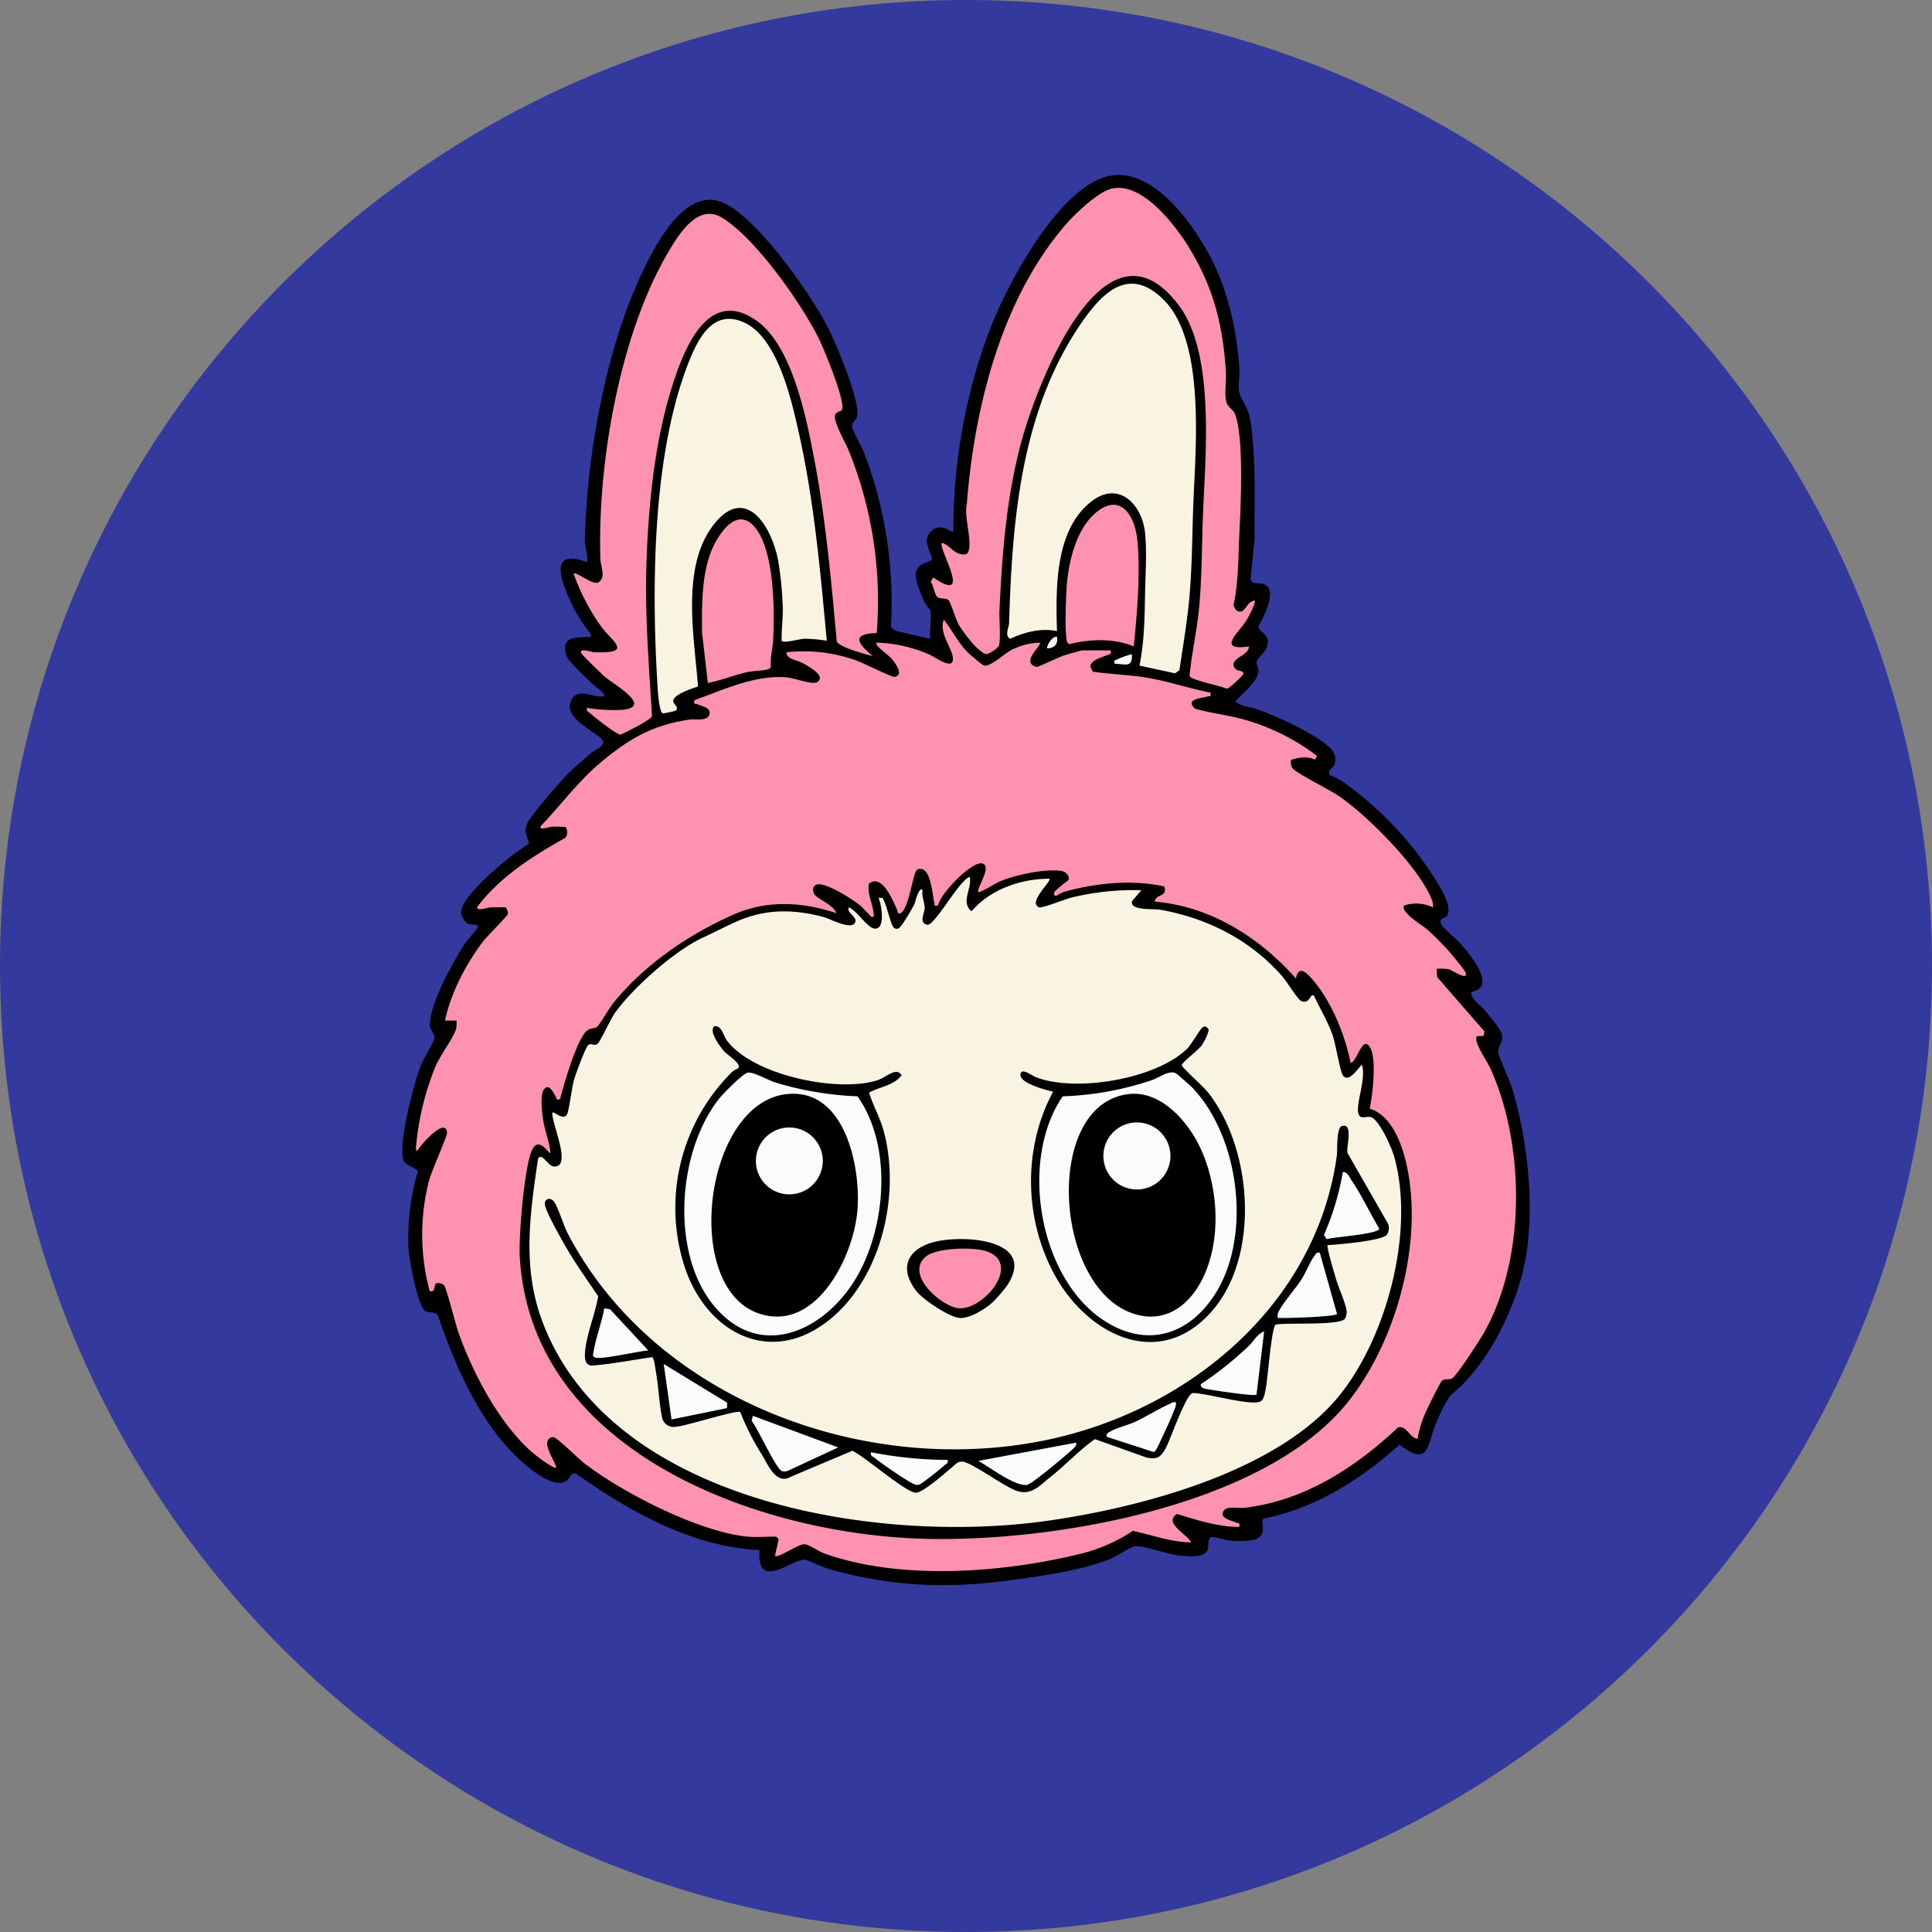 <?xml version="1.0" encoding="UTF-8"?>
<svg xmlns="http://www.w3.org/2000/svg" xmlns:xlink="http://www.w3.org/1999/xlink" width="500" height="500" viewBox="0 0 500 500">
  <rect x="0" y="0" width="500" height="500" fill="#808080" stroke="none"/>
  <defs>
    
  </defs>
  <g id="LABUBU_SHOP_FAVICON">
    <rect id="Rectangle_53" width="500" height="500" fill="rgba(255,255,255,0)"></rect>
    <path id="Ellipse_2" d="M250,0C388.071,0,500,111.929,500,250S388.071,500,250,500,0,388.071,0,250,111.929,0,250,0Z" fill="#34399e"></path>
    <g id="Layer_1" transform="translate(104.114 45.294)">
      <g id="Groupe_1">
        <path id="Tracé_1" d="M136.655,112.843c-.114-.525-1.249-1.639-1.582-2.391-.731-1.7-2.448-5.633-2.185-7.315.5-3.108,3.995-2.71,4.222-3.739-.617-2.7-2.632-4.775-.234-7.18,2.483-2.49,5.265.5,5.733.021a146.776,146.776,0,0,1,8.926-50.9C156,29.257,168.292,6,180.651.954s23.889,11.38,28.742,20.774c4.371,8.471,6.513,18.561,7.209,28.04.149,2.008-.348,4.6-.014,6.471.263,1.5,2.377,3.867,2.916,7.514,1.483,10,.951,20.15,1.071,30.253l-1.036,10.408c.121,1.8,2.207.944,3.491,1.5,3.618,1.554-.184,8.578-1.5,10.919-.007,1.738,3.569,1.76,2.107,5.57-.426,1.114-2.348,2.781-2.519,3.462-.177.738.426,1.6.447,2.4.064,2.682-4.278,6.017-5.974,7.932,1.376,1.462,3.6,1.355,5.435,2,5.123,1.8,15.361,6.428,19.135,10.16a3.94,3.94,0,0,1,.979,4.463c-.333.7-1.7,1.142-1.213,2.469a16.3,16.3,0,0,1,4.91,2.8,88.751,88.751,0,0,1,22.286,23.882c1.4,2.292,4.3,6.641,3.477,9.252-.447,1.426-2.427.837-1.823,2.49.376,1.043,4.292,4.271,5.378,5.555,2.4,2.859,9.216,10.891,2.49,12.154-.128,2.029,2.214,3.214,3.462,4.725.944,1.135,4.136,4.952,4.385,6.052.539,2.384-.993,3.285-.9,4.818.057.887,3.03,7.436,3.611,9.337,4.136,13.58,6.116,32.247,3.1,46.061-2.49,11.4-9.585,25.762-18.61,33.028-1.306,1.05-3.519,5.91-4.229,7.684-2.2,5.463-1.653,11.444-9.373,5.484-9.961,8.862-21.753,16.524-35.085,19.064-1.284.8,1.142,3.959-2.093,5.357-1.419.61-4.924.511-6.6.4-1.22-.085-4.392-1.064-4.91-.965-1.093.213-.6,2.4-1.036,3.42-.9,2.093-4.917,1.582-6.882,1.44-3.186-.241-9.777-2.767-11.941-2.427-1.064.17-4.683,2.583-6.244,3.221-7.464,3.051-18.532,4.59-26.621,5.655-16.312,2.136-30.573,1.483-46.466-3.058-1.554-.447-5.243-2.285-6.13-2.341-3.221-.213-12.459,8.358-11.629-2.483-17.418-.887-33.616-9.926-47.5-19.8-1.54-.426-1.525,1.455-2.76,2.058-3.03,1.476-8-2.391-10.316-4.342-11.21-9.429-17.95-24.868-22.6-38.462-.617-1.327-2.171-.766-3.2-1.263-2.171-1.05-4.335-13.7-4.491-16.354A60.073,60.073,0,0,1,4.035,257.9c-.184-.83-3.051-1.426-3.661-2.788-1.7-3.775,2.717-20.476,4.47-24.811.717-1.774,3.25-5.7,3.484-6.925.2-1.036-1.164-2.029-1.2-3.242-.135-5.577,6.109-16.73,9.259-21.484.667-1.008,2.8-3.2,3.086-3.867.49-1.121-1.618-.6-2.476-.993a4.1,4.1,0,0,1-1.774-2.973c-.014-4.47,13.4-15.368,17.44-17.617.511-.816-1.682-2.732-.213-5.648,1.05-2.086,7.9-9.961,9.848-12,1.745-1.823,4.278-3.98,6.229-5.683,1.469-1.284,4.754-2.27,2.959-3.98-2.519-2.4-9.3-5.236-7.968-9.458,1.142-3.647,5.066-1.7,7.485-1.469,3.335.3-.894-2.37-1.511-2.966-1.334-1.277-6.556-6.166-6.96-7.429-1.646-5.108,2.036-4.853,5.5-5,.752-.028.837.192.731-.738a42.88,42.88,0,0,1-4.818-7.592c-2.625-5.414-6.57-14.956,3.831-11.033.348-1.965-.575-3.824-.539-5.7.433-21.221,5.194-48.083,14.013-67.453C64.6,19.678,72.721,2.714,82.974,7.163c8.869,3.846,22.506,23.378,27.032,32.048,2.086,4,8.706,19.689,7.663,23.392-.234.83-1.4,1.49-1.284,2.519.1.922,2.547,5.35,3.115,6.8a108.308,108.308,0,0,1,6.939,45.16l1.142.873,9.06,2.107c-.3-2.107.426-5.265,0-7.2Z" transform="translate(0.01 -0.013)"></path>
        <path id="Tracé_2" d="M139.826,110.5c-.66-.653-.894-2.937-1.646-3.824l.674-1.149c10.621,7.294,1.093-7.656,2.235-8.94,1.852.426,2.8,2.483,4.832,2.888.866.17,1.724.255,2.05-.731.972-2.98-1.235-8.933-.426-12.338,1.951-25,9-53.227,25.826-72.476,2.334-2.668,8.053-8.053,11.388-8.961,8.166-2.221,17.184,9.933,20.774,15.992,6,10.125,8.237,19.426,9.053,31.161.17,2.419-.419,5.612.078,7.861.341,1.525,1.8,2.036,2.256,3.207,2.434,6.258,1.462,24.478,1.121,31.651-.291,5.988-.184,11.92-1.5,17.844l.482,1.057c1.809,1.788,2.7-.688,3.661-1.618a5.151,5.151,0,0,1,1.327-.66c.461.539-1.618,4.363-2.079,5.116-1.951,3.179-7.961,8.025.589,6.8.1,1.994-3.526,2.817-3.916,4.314a1.378,1.378,0,0,0,.4,1.44c.646.724,2.49.461,2.029,1.44-.284.6-3.576,3.689-4.236,3.753-1.589-.809-9.231-2.178-9.614-3.32.518-5.79,1.873-11.522,2.434-17.3.752-7.748.724-15.574.993-23.336.539-15.5,3.406-42.535-6.251-55.32-19.384-25.656-36.937,21.207-40.782,35.6-3.824,14.325-4.917,28.841-5.6,43.549-.092,2.015.426,7.9-.241,9.188a7.843,7.843,0,0,1-2.987,1.98c-1.98,0-6.322-5.868-7.294-7.6-.795-1.419-2.086-5.8-2.618-6.322-.816-.8-2.2-.156-3.015-.958Zm5.094,184.074c6.371,1.327,17.248-11.451,7.7-14.665-3.391-1.142-13.133-.986-15.857,1.511-5.011,4.586,3.68,12.227,8.157,13.156Zm46.743-198.68c-.539-5.875-4.03-12.324-10.323-7.464-5.5,4.243-7.57,13.19-7.982,19.816-.206,3.257-.468,10.423,0,13.41.078.511.184.937.731,1.128,5.272-1.334,11.565-1.568,16.652.6.866-8.713,1.745-18.752.937-27.493Zm-98.522-2.76c-2.923-4.073-6.08-3.044-8.862.511-5.563,7.1-5.293,17.461-5.279,26.046l1.511,13.133c3.328-.617,6.542-1.951,9.919-2.739,1.7-.4,4.413-.419,5.648-.809a.968.968,0,0,0,.745-.738c-.192-2.341.475-4.576.589-6.861.388-7.7.3-22.177-4.271-28.543ZM50.975,124.877c-.5-.021-3.831-1.227-3.221.241.177.419,5.144,5.265,5.946,5.974,2.32,2.05,12.842,7.854,4.725,8.684a41.443,41.443,0,0,1-9.181-.5c-.234.958.348.958.83,1.4,1.128,1.029,6.769,5.506,7.847,5.534,1.454-.639,7.84-3.81,8.131-4.8-.759-13.034-1.859-26.039-1.44-39.143.5-15.418,2.093-32.034,6.84-46.778C74.517,45.96,80.8,30.082,93.39,39.277c9.138,6.676,12.778,25.613,14.793,36.341,2.873,15.3,4.278,30.942,5.69,46.437.419,1.447,7.549,3.413,9.344,3.81-3.831-3.086-5.8-5.79.993-5.953a103.426,103.426,0,0,0-7.358-47.5c-.766-1.88-4.151-7.613-3.335-9.11.383-.7,1.525-.83,1.667-1.071,1.171-1.951-4.747-16.12-6.088-18.8-4.52-9.025-16.439-25.961-25.024-31.076C77.759,8.6,72.735,17.11,70.018,21.772,57.63,43.021,51.9,76.411,52.706,100.818c.057,1.731,1.376,4.427-.192,5.733-1.27,1.6-6.031-2.668-6.74-2.029a55.61,55.61,0,0,0,7.244,13.857c3.022,4,8.244,6.875-2.029,6.492Zm230.7,175.6c-1.029,1.866-7.315,11.622-8.528,12.324-.823.475-2.022-.057-2.732.745-.525.6-3.221,6.045-3.732,7.187a27.552,27.552,0,0,0-2.476,7.7c-2.086-.113-2.8-3.6-5.108-2.909-11.075,10.43-24.386,19.036-39.825,20.781-1.866.213-5.825-.908-5.492,1.994.809,1.086,2.114,1.256,3.257,1.753.773.333,1.22-.071.993,1.213-5.527-.071-10.863-1.745-16.07-3.377-3.675,2.242,2.455,5.158,3.654,7.35-5.208-.028-10.089-1.9-15.1-2.973a43.047,43.047,0,0,1-14.282,6.116c-19.859,4.789-46.118,6.7-65.58-.27-1.447-.518-3.888-2.292-5.116-2.37-1.7-.106-6.875,3.739-7.656,2.973l.929-4.144c-.085-.262-.525-.816-.688-.816-2.356,0-5.179.227-7.45,0-12.489-1.244-32.135-11.284-42.1-18.959-1.639-1.263-6.754-6.336-7.769-6.669a1.008,1.008,0,0,0-1,.028c-2.5,1.263,1.114,5.839,1.483,7.727-.518.511-5-2.909-5.7-3.484-8.769-7.322-15.85-20.817-19.632-31.5-.738-2.093-3.065-11.416-3.7-12.182a2.164,2.164,0,0,0-2.2-.44c-.44.866-.106,2.292-1.533,1.937a56.186,56.186,0,0,1-.142-28.692c.589-2.249,4.7-11.451,4.64-12.267-.348-4.371-7.109,3.427-7.727,4.711-.475-.17-.291-1.27-.241-1.731a71.472,71.472,0,0,1,5.03-20.292c1.142-2.625,4.789-7.648,5.286-9.607a8.236,8.236,0,0,0,.106-2.129h-2.98c1.49-7.152,5.5-14.822,9.933-20.6.887-1.157,6.251-6.471,6.357-7.031.071-.383-.305-1.582-.731-1.689-1.291.043-2.6-.035-3.9.021-.454.021-3.952,1.2-3.221-.241a45.232,45.232,0,0,1,4.7-5.229c5.2-5,11.728-9.032,18.007-12.523a2.468,2.468,0,0,0,.064-2.8,25.217,25.217,0,0,0-3.661-.064c-.49.021-3.42,1.142-2.725-.241,5.13-5.328,9.493-11.331,15.148-16.127,7.365-6.244,13.658-10,23.378-11.373,1.5-.213,4.619.518,5.1-1.376.447-1.731-2.015-2.093-3.214-2.611-.6-.263-.9.248-.7-1.029,7.485-2.668,15.843-6.676,24.024-5.9,1.809.17,6.57,2,7.776,1.213,2.519-1.66-2.746-4.335-3.973-5.016-1.376-.759-3.959-.837-4-2.7a40.485,40.485,0,0,1,18.007,2.093c1.575.546,9.33,4.406,9.969,4.285,2.639-.5.014-3.845-.915-4.9-.6-.681-4.4-3.349-3.725-3.966a36.493,36.493,0,0,1,13.58,3.044c1.625.681,6.563,4.5,6.144.759-.284-2.583-3.618-6.251-2.348-9.763,2.164,2.7,3.718,5.981,6.18,8.464.433.433,3.846,3.313,4.1,3.384,1.8.525,5.272-3.037,7.251-3.994a16.979,16.979,0,0,1,7.287-1.894c.639.582-3.767,3.973-1.987,5.719a2.5,2.5,0,0,0,1.249.561c.475,0,5.825-2.618,7.216-3.03.859-.255,4.179-1.256,4.7-1.256h7.2c.17,1.1.007.795-.631,1.107-1.313.639-4.612,1.32-4.626,3.108l.617,1.284c4.7.717,9.465.8,14.169,1.6,5.506.929,10.813,2.774,16.29,3.824.142,1.291,0,.788-.724,1-1.66.482-6.059.724-3.214,3.179,4.278,1.206,8.7,1.667,12.984,2.9a56.3,56.3,0,0,1,18.518,9.3l-.5.979c-1.88-.929-4.264-.589-6.173.057a2.511,2.511,0,0,0,.419,2.228c.83,1.149,9.876,5.7,12.1,7.251,7.45,5.172,20.6,18.369,23.9,26.748a3.785,3.785,0,0,1,.27,1.958,9.893,9.893,0,0,0-7.443-.49c-1.135,1.7,4.924,5.25,5.96,6.194a76.317,76.317,0,0,1,5.47,5.456c.7.795,4.158,4.988,4.385,5.541,1.1,2.654-3.555-.553-4.257-.7a14.821,14.821,0,0,0-3.122-.106l.1,2.136L281.5,223.018l-.241,1.178-1.632.035c-1.348.915,2.682,6.733,3.356,8.223,8.982,19.824,9.259,48.842-1.334,68.035Zm-19.5-38.257c-.858-6.478-3.391-17.057-10.345-19.206.631-3.441,2.065-13.764-.284-16.34-1.859-2.043-3.015,4.214-4.7,4.463-1.327-6.911-4.732-15.318-9.231-20.81-1.469-1.788-4.073-5.08-4.924-1.036-9.394-10.614-22.051-18.639-36.49-19.859.156-2.114,3.342-1.057,2.434-3.924-8.315-1.88-17.887-.9-26.039,1.426-.646.184-1.859,1.007-1.972,1-.412,0-.823-.511-.248-1.227a30.244,30.244,0,0,1,3.413-2.788c.617-.908-.617-2.228-1.689-2.412-4.25-.717-12.1,1.022-16.113,2.724-.859.369-5.165,3.03-5.47,2.717-.688-.71,3.98-7.074.766-7.45-2.994-.028-10.522,7.748-11.2,10.926-1.327.128-.8.014-.979-.745-.475-2.058-.858-8.989-3.732-8.727-.674,0-.9.3-1.142.88-.816,1.965-1.965,9.663-3.831,10.572-.844.411-.78-.589-.965-.993-1.135-2.547-3.9-9.309-7.244-6.62-.461,2.547.858,4.874,1.156,7.237.043.355.447,1.412-.4,1.362-.213-.014-2.384-2.49-2.987-2.959-2.164-1.7-8.3-5.676-10.919-5.484-1.362.1-1.554,1.462-1,2.5.631,1.2,5.13,2.9,5.719,4.952-8.628-2.873-17.823-3.448-26.316.255C75.779,197.741,64.292,205.56,56.175,215.5c-1.192,1.462-3.427,5.421-4.222,6.2-.61.6-1.7.447-2.512.958-2.7,1.71-6.293,14.424-7.18,17.9-1.185.27-.795-.2-1.1-.646-.482-.717-1.71-3.76-3.108-1.831-.993,1.362-.447,5.861-.2,7.634.412,2.973,1.653,5.761,1.93,8.741-.369.454-3.086-4.661-4.832-.617-2,4.647-3.427,22.314-3.108,27.671,2.98,49.623,59.946,70.951,102.524,72.731,33.3,1.4,90.058-7.854,111.946-35.511,11.7-14.786,18.334-37.753,15.843-56.533Z" transform="translate(-1.437 -1.375)" fill="#ff92b1"></path>
        <path id="Tracé_3" d="M111.64,132.079c-.078-2.923.376-5.768.291-8.734a92.342,92.342,0,0,0-1.149-11.764c-1.653-9.323-8.762-20.5-17.163-8.982-8,10.976-4.555,28.7-3.626,41.307-1.476.49-6.449,2.058-6.407,3.782.021.844,1.788,1.731.525,2.5a24.58,24.58,0,0,1-3.2.681c-.795-.149-1.227-4.5-1.3-5.633-1.674-25.72-1.6-60.457,7.734-84.651,2.5-6.464,6.442-14.736,14.744-10.813,8.585,4.065,12.133,20.107,14.041,28.657,3.924,17.61,5.534,35.674,7.187,53.624a39.223,39.223,0,0,0-5.733-.518c-1.334.05-5.492,1.27-5.953.539Zm92.619,6.421,9.209,1.994,1.121-.83c.922-6.237,1.994-12.494,2.568-18.781.7-7.769.717-15.552.993-23.336.518-14.559,3.384-42.691-7.62-53.7-8.741-8.748-15.574-2.292-21.086,5.633-15.843,22.761-18.128,51.07-18.937,77.882-.05,1.554-1.235,3.143.234,4.2,3.8-1.731,8-2.866,12.154-1.987-.291-10.919-.667-26.45,9.188-33.765,6.974-5.179,12.849,1.128,13.594,8.252.518,4.974.135,9.919.035,14.814-.135,6.733-.142,12.948-1.462,19.625Zm65.778,126.611c5.591,19.072-1.533,46.387-13.665,61.8-15.836,20.122-51.886,29.53-76.272,32.949-43.436,6.088-112.421-4.64-130.265-51.3-5.421-14.176-3.363-27.869-1.242-42.464.986-1.674,2.611,1.88,4,2.015,5.087.5-.667-11.388-.27-13.928.4-.426,2.753,2.15,3.739.511.568-.944,1.277-7.081,1.859-9.06.419-1.433,2.859-8.081,3.59-8.848.78-.823,1.646.326,2.5-.411.674-.575,3.413-6.485,4.47-7.975,4.591-6.471,15.538-16.191,22.718-19.483,3.186-1.462,7.081-3.548,10.139-4.754,6.982-2.767,14.048-2.533,21.2-.589,1.689.461,7.606,3.711,8.188,1.164.291-1.291-2.348-2.391-1.71-3.668,2.107.717,4.974,5.669,6.946,5.5,2.611-.227,1.462-6.364.752-7.975h.986c.717.525,2.171,6.726,2.746,7.436a1.107,1.107,0,0,0,1.44.468c.731-.227,3.618-5.25,4.129-6.3.177-.362,1.121-4.7,2.114-3.59-.333,1.611.568,3.2.525,4.7-.043,1.369-1.618,3.775.724,4.264,2.129-.064,7.975-11.246,10.926-12.431.724,2.909-2.469,6.662.5,8.926,4.9-5.726,12.693-8.386,20.107-8.429.731.646-5.669,6.045-2.661,7.407.859.277,6.676-2.093,8.308-2.5a67.922,67.922,0,0,1,18.185-1.923l-2.419,2.81c-.7,2.54,5.6,1.951,7.081,2.207,12.36,2.129,23.57,7.847,31.835,17.312,1.022,1.171,3.909,5.8,4.7,6.222,2.448,1.313,2.356-2.036,3.477-1.242,1.589,3.441,3.6,6.691,4.846,10.3.745,2.164,1.937,9.593,2.717,10.437,1.646,1.781,3.775-2.058,4.846-2.866,1.086,3.434-1.355,9.38-1.008,12.133.291,2.263,1.866,1.178,3.129,1.362,2.164.312,5.449,7.691,6.073,9.834Zm-96.585-20.6c.035,2.065,6.662,3.909,8.457,4.222-7.861,14.559-7.542,33,.412,47.494,8.408,15.332,26.9,24.96,40.6,9.408,12.7-14.41,10.55-42.372-1.086-56.867-1-1.242-6.5-6.215-6.634-6.8-.149-.66,4.271-3.945,5.151-5.179.518-.731,1.958-3.406,1.767-4.172-.525-.6-.639-.986-1.5-.532-.6.312-2.937,4.456-3.959,5.477-8,7.939-28.948,11.466-39.214,7.443-1.256-.49-4.037-2.753-4-.482Zm-27,55.8c1.724,2.228,8.677,6.925,11.4,7.017,2.661.085,6.584-2.391,8.507-4.165a44.08,44.08,0,0,0,3.562-4.136c8.06-12.047-11.132-13.346-18.809-11.366-6.911,1.781-9.216,6.74-4.647,12.643ZM86.445,293.8c5.605,17.468,22.655,26.55,38.136,13.523,13.034-10.969,17.816-32.162,13.5-48.275-.937-3.5-2.746-6.591-3.81-10.025,2.618-1.554,6.357-1.752,8.415-4.52-1.334-2.249-4.016.561-6.173,1.27-10.231,3.349-32.233-1.227-39-10.2-.88-1.164-1.32-3.5-2.725-3.739-.816-.135-.908.277-.986.972-.149,1.426,1.965,4.392,2.952,5.506.951,1.064,4.527,3.122,3.668,4.4a7.746,7.746,0,0,0-1.433.773A49.455,49.455,0,0,0,86.445,293.8Zm182.144-10.834-10.508-18.348c-.39-1.462,1.639-7.868-1.447-6.953-1.49.44-1.121,6.3-1.306,7.634-5.3,38.533-38.235,65.835-74.888,73.554C133.684,348.7,78.8,328.775,56.206,285.31c-.929-1.781-2.618-7.23-3.633-8.28-.929-.958-2.192-.525-2.228.71-.043,1.611,4.271,9.131,5.364,11.047,2.576,4.484,5.577,8.642,8.45,12.927-.745,4.456-2.852,9.415-3.342,13.842-.192,1.724-.341,4.278,2.036,4.073,5.137-.447,10.224-1.44,15.311-2.171.518.4.745,2.732.9,3.583.688,3.767.851,8.181,1.589,11.813a3.048,3.048,0,0,0,3.562,2.632c2.533-.142,15.957-4.477,16.723-3.8a64.509,64.509,0,0,0,5.6,11.033c1.632,2.7,3.739,7.911,7.485,5.69l15.921-6.719c3.186,1.462,13.842,10.855,16.461,10.855,1.972,0,8.812-6.18,10.678-7.741a2.3,2.3,0,0,1,1.227-.291c2.285-.028,10.969,6.542,14.3,7.6,3.711,1.178,5.839-1.454,8.542-3.59,3.966-3.129,7.414-6.911,11.551-9.841l13.4,4.768c2.71.56,3.619-.092,4.881-2.341,1.3-2.313,5.2-13.921,7.017-14.353,3.455-.05,15.07,3.42,17.546,2.171.929-.468,1.135-2.136,1.348-3.122.539-2.533,1.49-16.035,2.6-16.766,2.71-.568,16.659.319,17.936-1.533a3.472,3.472,0,0,0,.376-2.292c-.355-2.051-1.98-5.555-2.646-7.819-.362-1.22-2.59-8.606-2.235-8.933,2.639-.128,13.75-1.078,15.276-2.6a3.116,3.116,0,0,0,.411-2.881Z" transform="translate(-13.465 -11.529)" fill="#f8f4e1"></path>
        <path id="Tracé_4" d="M201.39,345.126c11.451,7.762,22.889,3.987,29.657-7.393,8.94-15.034,5.633-40.009-6.393-52.61-.4-.426-3.994-3.6-4.25-3.711a2.316,2.316,0,0,0-1.6-.156c-1.4.177-3.143,1.433-4.591,1.916a80.142,80.142,0,0,1-23.1,4.2c-11.253,16.375-6.279,46.536,10.274,57.754Zm7-58.357c8.514-.866,15.659,7.712,18.71,14.772,4.094,9.465,4.959,21.619,1,31.261-3.285,8-10.054,13.921-19.1,10.671-20.438-7.336-22.779-54.447-.607-56.7Zm-96.684,17.319a8.656,8.656,0,1,1,8.656,8.656,8.656,8.656,0,0,1-8.656-8.656Zm89.93-1.284a8.677,8.677,0,1,1,8.677,8.677,8.677,8.677,0,0,1-8.677-8.677ZM209,172.943c.241,3.711-1.823,2.5-4.463,2.476-.177-1.093,0-.795.631-1.107A23.256,23.256,0,0,1,209,172.936Zm-70.915,160.7c7.365-13.133,8.876-33.631-.078-46.267a85.3,85.3,0,0,1-21.25-3.576c-1.852-.589-5.7-2.838-7.187-2.547-1.227.234-6.3,5.371-7.308,6.641-10.888,13.654-12.8,40.169-1.262,53.862,12.225,14.516,29.253,5.839,37.079-8.117Zm-18.057-46.877c14.758-1.3,18.809,18.8,17.972,29.906-.915,12.1-10.777,32.2-25.8,26.8-19.719-7.085-13.8-54.806,7.824-56.715Zm69.6-118.289c.355,1.845-.7,2.888-2.476,2.973-.413-.415,1.311-3.4,2.475-2.976ZM265.8,309.02c2.717,3.973,4.768,8.479,7.244,12.608-.319,1.462-11.749,2.121-13.63,2.717l-.688-1.114A70.309,70.309,0,0,0,263.607,307c1.192-.17,1.632,1.213,2.185,2.029Zm-45.387,57.548a3.124,3.124,0,0,1-.39,1.845c-.809,2.214-2.448,5.7-3.5,7.925-.333.717-1.235,2.944-1.873,3.086L202.54,375.5c-.177-.894.22-.993.858-1.369,1.646-.979,4.534-1.639,6.428-2.512,2.994-1.376,5.846-3.25,8.826-4.583.589-.263.979-.667,1.76-.468ZM243.251,348.2l-1.987,16.382c-.419.511-11.586-1.192-13.14-1.5-.646-.128-1.44-.44-1.256-1.22a90.9,90.9,0,0,0,12.175-9.678c1.483-1.391,2.356-3.257,4.2-3.98Zm14.4-20.356,4.456,15.865c-.5.724-13.5,1.135-15.375,1.015a3,3,0,0,1,.376-1.852c.929-1.923,4.342-5.839,5.79-8.11,1.128-1.767,2.263-4.661,3.349-6.087.426-.561.525-1.015,1.412-.823ZM194.593,377c.177.866-.447,1.227-.979,1.745-1.483,1.426-10.444,8.968-11.707,9.174-3.115.5-9.756-4.633-12.622-6.2Zm-90.356-8.94L89.877,371l-2.022-14.36,16.34,9.976c.177.277-.021,1,.05,1.44ZM73.963,342.473l9.912,10.685c-2.3.064-12.65,2.568-13.92,1.76-.631-.4-.355-.752-.277-1.27.525-3.611,2.15-7.741,2.788-11.409Zm36.972,27.578,22.087,8.181L120.13,384.22a2.359,2.359,0,0,1-1.646.156c-1.525-.44-6.322-11.182-7.883-13.012l.333-1.3Zm50.4,11.416c.234.958-.348.958-.83,1.4a72.242,72.242,0,0,1-6.137,4.8,2.092,2.092,0,0,1-1.178.263c-1.149-.078-9.273-5.733-10.572-6.861-.553-.482-1.384-.532-1.135-1.589a105.172,105.172,0,0,0,19.852,1.987Z" transform="translate(-20.197 -48.938)" fill="#fafcfc"></path>
        <ellipse id="Ellipse_70" cx="12.289" cy="8.778" transform="translate(132.289 275.936)" fill="#e57ada"></ellipse>
      </g>
    </g>
  </g>
</svg>
